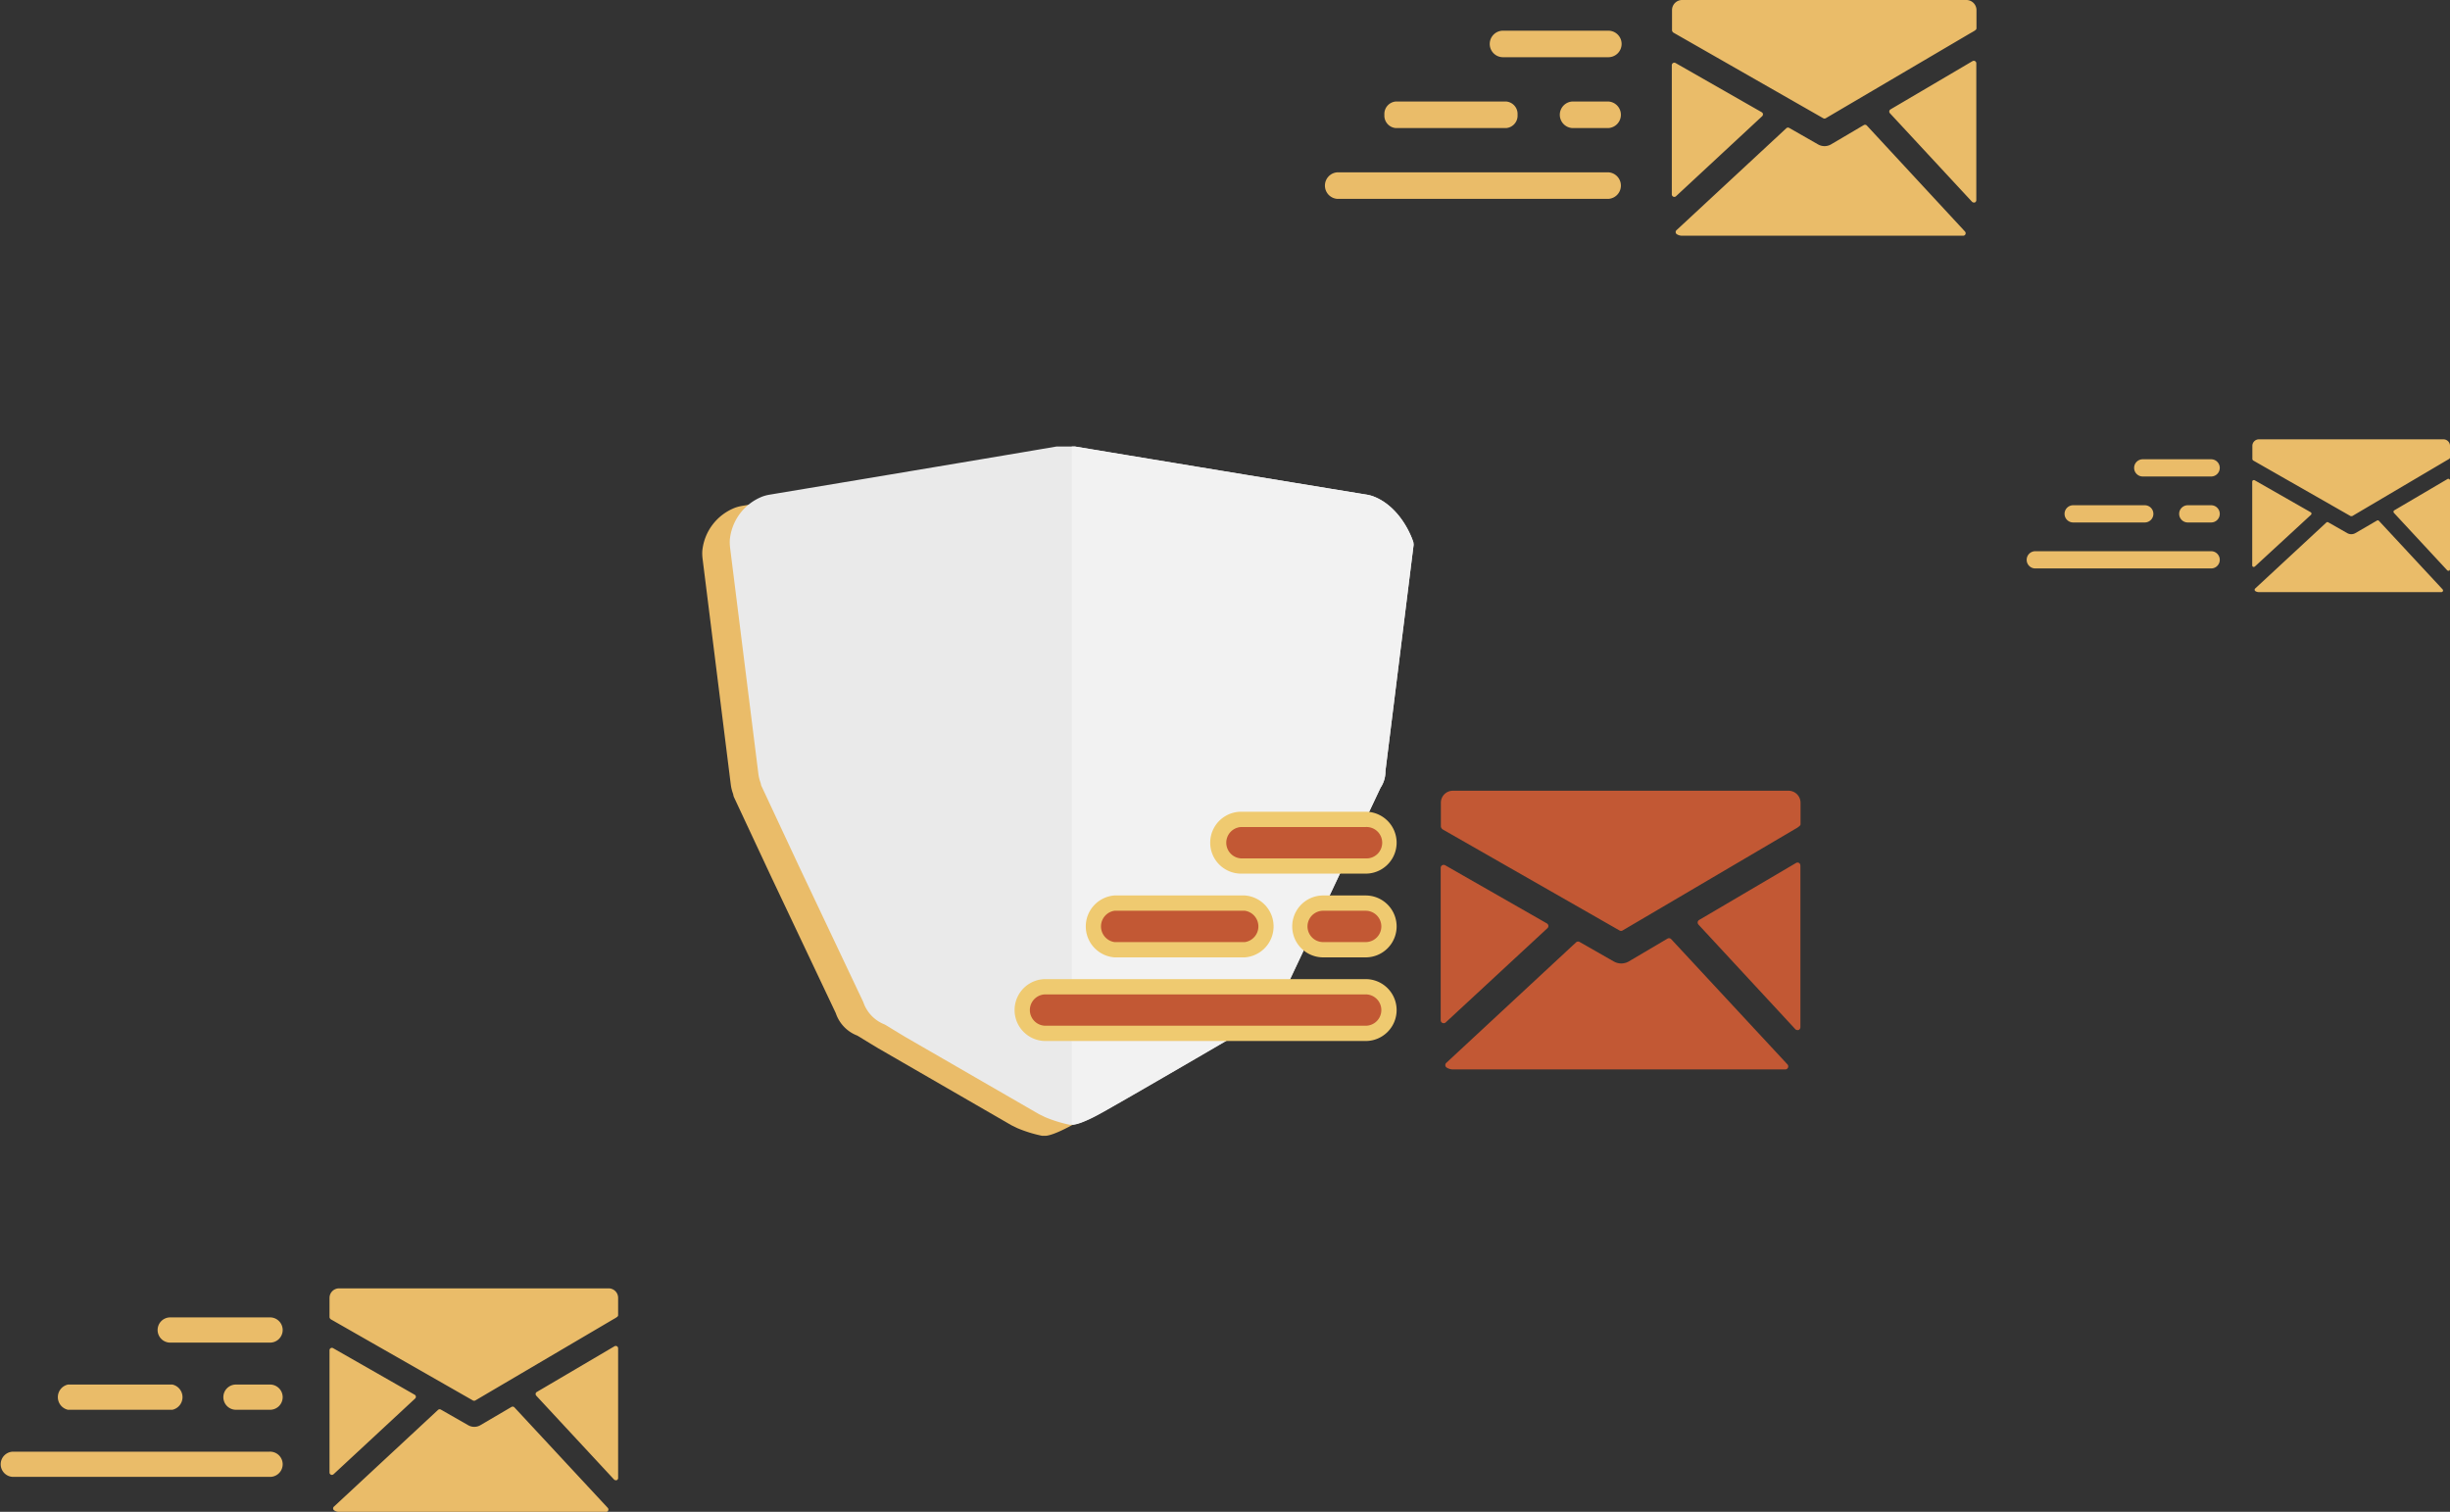 <svg xmlns="http://www.w3.org/2000/svg" viewBox="0 0 569.09 351.2"><rect x="0" y="0" width="569.09" height="351.2" fill="#333333" stroke="none"/><defs><style>.cls-1{fill:#eabc69}.cls-5{fill:#c25834}.cls-6{fill:#efca70}</style></defs><g id="Ebene_2" data-name="Ebene 2"><g id="Ebene_1-2" data-name="Ebene 1"><path class="cls-1" d="M244.77 337.05zM245.25 90.58l-1.09-.01 1.09.01zM245 337z"/><path d="M245 337z" fill="#dbad65"/><path class="cls-1" d="M322 128.67v-.13c-1.36-4-4.56-8.92-9.43-10.69a9.39 9.39 0 00-1.5-.37c-.07 0-50.78-8.34-67.68-11.17h-4.3c-16.9 2.91-66.55 11.18-66.55 11.18a10.56 10.56 0 00-1.68.41 12 12 0 00-7.73 10.1 10.16 10.16 0 00.07 1.83l6.54 52.37a9.83 9.83 0 00.55 2.24c.06.3.1.45.14.62l8.62 18.44 15.08 31.84a8.45 8.45 0 005 5.23c.21.11 2 1.23 4.81 2.92l31 17.91 1.37.67a30.55 30.55 0 005.75 1.78h.75c.23 0 1.88 0 7.25-3.06 9-5.06 35.77-20.72 35.77-20.72a13.33 13.33 0 005-4.81l23.53-49.62a6.76 6.76 0 001.14-3.86l6.5-52.57a2 2 0 000-.54z"/><path d="M328.3 126.09v-.13c-1.36-4-4.56-8.92-9.43-10.69a9.41 9.41 0 00-1.5-.38c-.07 0-50.78-8.33-67.68-11.16h-4.3c-16.9 2.9-66.55 11.17-66.55 11.17a9.5 9.5 0 00-1.67.42 12 12 0 00-7.65 10.11 11.16 11.16 0 00.07 1.83l6.55 52.36a9.24 9.24 0 00.54 2.25c.06.29.1.44.14.61l8.62 18.45 15.08 31.84a8.5 8.5 0 005 5.23c.21.11 2 1.23 4.82 2.92l31 17.9c.47.24 1 .48 1.36.67a30.59 30.59 0 005.75 1.79h.75c.23 0 1.88 0 7.26-3.06 9-5.06 35.77-20.72 35.77-20.72a13.34 13.34 0 005-4.82L320.67 183a6.78 6.78 0 001.14-3.86l6.54-52.53a1.94 1.94 0 00-.05-.52z" fill="#eaeaea"/><path d="M328.3 126.08v-.13c-1.36-4-4.56-8.92-9.43-10.69a9.39 9.39 0 00-1.5-.37c-.07 0-50.78-8.34-67.68-11.17h-.74v157.5h.21c.23 0 1.88 0 7.26-3.06 9-5.06 35.77-20.72 35.77-20.72a13.39 13.39 0 005-4.81L320.67 183a6.76 6.76 0 001.14-3.86l6.54-52.52a2 2 0 00-.05-.54z" fill="#f2f2f2"/><path class="cls-5" d="M288.3 201.18a5.42 5.42 0 010-10.83h28.92a5.42 5.42 0 110 10.83z"/><path class="cls-6" d="M317.22 192.12a3.65 3.65 0 110 7.29H288.3a3.65 3.65 0 010-7.29h28.92m0-3.55H288.3a7.19 7.19 0 000 14.38h28.92a7.19 7.19 0 000-14.38z"/><path class="cls-5" d="M258.88 220.63a5.45 5.45 0 010-10.84h30.28a5.45 5.45 0 010 10.84z"/><path class="cls-6" d="M289.16 211.57a3.68 3.68 0 010 7.28h-30.28a3.68 3.68 0 010-7.28h30.28m0-3.55h-30.28a7.21 7.21 0 000 14.38h30.28a7.21 7.21 0 000-14.38z"/><path class="cls-5" d="M242.86 240.07a5.42 5.42 0 010-10.83h74.36a5.42 5.42 0 110 10.83z"/><path class="cls-6" d="M317.22 231a3.64 3.64 0 110 7.28h-74.36a3.64 3.64 0 010-7.28h74.36m0-3.55h-74.36a7.19 7.19 0 000 14.38h74.36a7.19 7.19 0 100-14.38z"/><path class="cls-5" d="M307.35 220.63a5.42 5.42 0 010-10.84h9.87a5.42 5.42 0 010 10.84z"/><path class="cls-6" d="M317.22 211.57a3.64 3.64 0 110 7.28h-9.87a3.64 3.64 0 110-7.28h9.87m0-3.55h-9.87a7.19 7.19 0 100 14.38h9.87a7.19 7.19 0 000-14.38z"/><path class="cls-5" d="M415.46 183.69h-78a2.78 2.78 0 00-2.77 2.78v5.58a1 1 0 00.51.68l41 23.43a.73.73 0 00.35.09.74.74 0 00.35-.1l39.78-23.4c.22-.13.82-.46 1-.61s.55-.35.55-.68v-5a2.79 2.79 0 00-2.77-2.77zM417.89 200.47a.7.7 0 00-.7 0l-22.51 13.24a.71.71 0 00-.34.5.73.73 0 00.18.57L417 239.06a.65.65 0 00.5.22.75.75 0 00.26 0 .71.71 0 00.44-.65v-37.55a.73.73 0 00-.31-.61zM388.19 218.17a.7.7 0 00-.86-.13l-9 5.31a3.51 3.51 0 01-3.48 0l-7.94-4.53a.71.71 0 00-.82.09l-30.15 28a.72.72 0 00-.22.59.69.69 0 00.34.52 2.74 2.74 0 001.38.41h77.24a.7.7 0 00.64-.42.69.69 0 00-.13-.75zM359.44 215.62a.71.71 0 00.22-.58.73.73 0 00-.35-.53L335.68 201a.71.71 0 00-.69 0 .69.69 0 00-.34.6V237a.67.67 0 00.41.63.71.71 0 00.28.06.69.69 0 00.47-.18z"/><path class="cls-1" d="M373.59 13.29h-24.47a3.08 3.08 0 110-6.16h24.47a3.08 3.08 0 110 6.16zM349.85 29.75h-25.63a2.89 2.89 0 01-2.65-3.08 2.9 2.9 0 012.65-3.09h25.63a2.9 2.9 0 012.65 3.09 2.89 2.89 0 01-2.65 3.08zM373.59 46.2h-62.92a3.09 3.09 0 010-6.17h62.92a3.09 3.09 0 010 6.17zM373.59 29.75h-8.36a3.09 3.09 0 010-6.17h8.36a3.09 3.09 0 010 6.17zM456.72 0h-66a2.35 2.35 0 00-2.34 2.35v4.72a.78.78 0 00.43.57l34.7 19.83a.6.6 0 00.3.07.51.51 0 00.29-.08l33.66-19.8c.19-.1.69-.38.88-.51s.46-.3.46-.58V2.35A2.35 2.35 0 00456.72 0zM458.77 14.2a.59.59 0 00-.59 0l-19.05 11.21a.58.58 0 00-.13.9l19.05 20.54a.59.59 0 00.43.19.78.78 0 00.21 0 .58.58 0 00.37-.55V14.71a.58.58 0 00-.29-.51zM433.64 29.17a.58.58 0 00-.72-.11l-7.64 4.5a3 3 0 01-2.95 0l-6.72-3.84a.57.57 0 00-.69.08l-25.51 23.68a.58.58 0 00-.18.5.58.58 0 00.28.44 2.31 2.31 0 001.17.34H456a.58.58 0 00.54-.35.59.59 0 00-.11-.63zM409.31 27a.6.6 0 00.19-.5.56.56 0 00-.3-.44l-20-11.42a.57.57 0 00-.58 0 .6.6 0 00-.29.51v30a.59.59 0 00.58.59.59.59 0 00.4-.16zM513.61 110.69h-15.89a2 2 0 010-4h15.89a2 2 0 010 4zM498.19 121.37h-16.63a2 2 0 010-4h16.63a2 2 0 010 4zM513.61 132.05h-40.85a2 2 0 010-4h40.85a2 2 0 010 4zM513.61 121.37h-5.43a2 2 0 110-4h5.43a2 2 0 010 4zM567.57 102.06H524.7a1.52 1.52 0 00-1.52 1.52v3.07a.52.52 0 00.28.37L546 119.89a.38.38 0 00.19 0 .45.45 0 00.19 0L568.22 107c.12-.07.45-.25.57-.33s.3-.19.3-.37v-2.75a1.52 1.52 0 00-1.52-1.49zM568.9 111.28a.39.39 0 00-.39 0l-12.36 7.27a.36.36 0 00-.18.28.38.38 0 00.09.31l12.37 13.33a.36.36 0 00.28.12h.14a.4.4 0 00.24-.36v-20.6a.36.36 0 00-.19-.35zM552.59 121a.37.37 0 00-.47-.07l-5 2.91a1.92 1.92 0 01-1.91 0l-4.37-2.49a.38.38 0 00-.44 0l-16.57 15.37a.41.41 0 00-.12.32.42.42 0 00.19.29 1.5 1.5 0 00.76.22h42.43a.38.38 0 00.28-.64zM536.79 119.6a.38.38 0 00.12-.33.35.35 0 00-.19-.28l-13-7.42a.39.39 0 00-.38 0 .36.36 0 00-.19.33v19.45a.37.37 0 00.23.34.26.26 0 00.15 0 .38.38 0 00.26-.11zM62.56 311.89H39.37a2.93 2.93 0 010-5.85h23.19a2.93 2.93 0 110 5.85zM40.06 327.49H15.77a3 3 0 010-5.85h24.29a3 3 0 010 5.85zM62.56 343.08H2.92a2.93 2.93 0 010-5.85h59.64a2.93 2.93 0 110 5.85zM62.56 327.49h-7.92a2.93 2.93 0 010-5.85h7.92a2.93 2.93 0 110 5.85zM141.36 299.29H78.77a2.22 2.22 0 00-2.23 2.22V306a.74.74 0 00.41.54l32.9 18.79a.52.52 0 00.27.07.59.59 0 00.29-.07l31.9-18.77c.18-.1.66-.37.83-.49s.44-.28.44-.54v-4a2.21 2.21 0 00-2.22-2.24zM143.31 312.74a.58.58 0 00-.57 0l-18.05 10.62a.52.52 0 00-.27.4.58.58 0 00.14.46l18.06 19.46a.54.54 0 00.41.18.45.45 0 00.2 0 .55.55 0 00.35-.51v-30.12a.57.57 0 00-.27-.49zM119.49 326.94a.55.55 0 00-.69-.1l-7.24 4.25a2.81 2.81 0 01-2.79 0l-6.37-3.64a.56.56 0 00-.66.08L77.56 350a.56.56 0 00-.18.47.54.54 0 00.28.42 2.16 2.16 0 001.11.33h62a.55.55 0 00.51-.34.58.58 0 00-.11-.6zM96.42 324.89a.54.54 0 00.18-.47.56.56 0 00-.28-.42l-18.95-10.82a.54.54 0 00-.55 0 .57.57 0 00-.28.48v28.4a.54.54 0 00.33.51.48.48 0 00.23.05.57.57 0 00.38-.15z"/></g></g></svg>